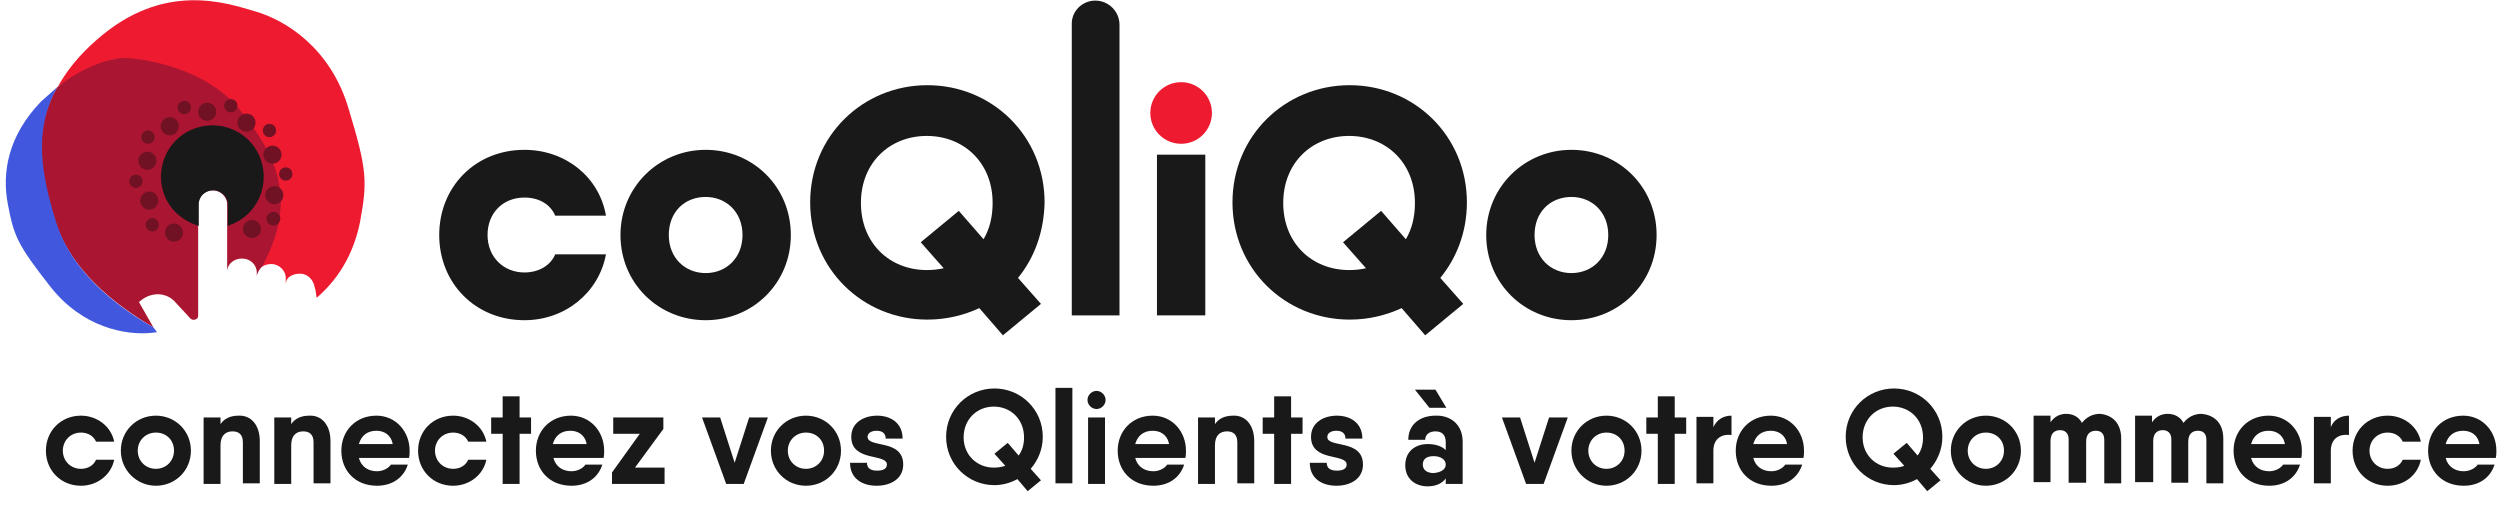 <?xml version="1.0" encoding="utf-8"?>
<!-- Generator: Adobe Illustrator 25.2.3, SVG Export Plug-In . SVG Version: 6.00 Build 0)  -->
<svg version="1.1" id="Calque_1" xmlns="http://www.w3.org/2000/svg" xmlns:xlink="http://www.w3.org/1999/xlink" x="0px" y="0px"
	 viewBox="0 0 413.8 84" style="enable-background:new 0 0 413.8 84;" xml:space="preserve">
<style type="text/css">
	.st0{fill:#191919;}
	.st1{fill:#EE1A30;}
	.st2{fill:#AA1531;}
	.st3{fill:#701224;}
	.st4{fill:#4157DE;}
	.st5{enable-background:new    ;}
</style>
<g id="Calque_1_1_">
	<g id="logo_horizontal">
		<g>
			<path class="st0" d="M86.8,53c-8.1,0-14.1-6.1-14.1-14.1s6-14.1,14.1-14.1c6.8,0,12.4,4.5,13.5,10.9h-8.4c-0.8-1.9-2.7-3-5.1-3
				c-3.5,0-6.1,2.5-6.1,6.2s2.7,6.2,6.1,6.2c2.3,0,4.3-1.1,5.1-3h8.4C99.1,48.5,93.5,53,86.8,53z"/>
			<path class="st0" d="M102.7,38.9c0-7.9,6.3-14.1,14.1-14.1s14.1,6.1,14.1,14.1S124.6,53,116.8,53S102.7,46.9,102.7,38.9z
				 M122.9,38.9c0-3.8-2.7-6.3-6.1-6.3c-3.5,0-6.1,2.5-6.1,6.3s2.7,6.3,6.1,6.3S122.9,42.7,122.9,38.9z"/>
			<path class="st0" d="M168.5,46l3.8,4.3l-6.3,5.2l-3.9-4.5c-2.6,1.2-5.5,1.9-8.6,1.9c-10.7,0-19.4-8.4-19.4-19.4
				s8.7-19.4,19.4-19.4s19.4,8.4,19.4,19.4C172.8,38.4,171.2,42.7,168.5,46z M156.2,44.4l-3.8-4.3l6.3-5.2l4.1,4.7
				c1-1.7,1.5-3.7,1.5-6c0-6.7-4.8-11.1-10.9-11.1c-6.1,0-10.9,4.4-10.9,11.1s4.8,11.1,10.9,11.1C154.4,44.7,155.3,44.6,156.2,44.4z
				"/>
			<path class="st0" d="M191.5,25.6h8v26.6h-8V25.6z"/>
			<path class="st0" d="M238.4,46l3.8,4.3l-6.3,5.2L232,51c-2.6,1.2-5.5,1.9-8.6,1.9c-10.7,0-19.4-8.4-19.4-19.4s8.7-19.4,19.4-19.4
				c10.7,0,19.4,8.4,19.4,19.4C242.8,38.4,241.1,42.7,238.4,46z M226.1,44.4l-3.8-4.3l6.3-5.2l4.1,4.7c1-1.7,1.5-3.7,1.5-6
				c0-6.7-4.8-11.1-10.9-11.1s-10.9,4.4-10.9,11.1s4.8,11.1,10.9,11.1C224.3,44.7,225.2,44.6,226.1,44.4z"/>
			<path class="st0" d="M246,38.9c0-7.9,6.3-14.1,14.1-14.1c7.8,0,14.1,6.1,14.1,14.1S267.9,53,260.1,53C252.3,53,246,46.9,246,38.9
				z M266.2,38.9c0-3.8-2.7-6.3-6.1-6.3c-3.5,0-6.1,2.5-6.1,6.3s2.7,6.3,6.1,6.3C263.5,45.2,266.2,42.7,266.2,38.9z"/>
		</g>
		<circle class="st1" cx="195.5" cy="18.7" r="5.1"/>
		<path class="st0" d="M181.3,0.1L181.3,0.1c2.2,0,4,1.8,4,4v48.1h-7.9V4.1C177.3,1.9,179.1,0.1,181.3,0.1z"/>
		<g>
			<g>
				<path class="st1" d="M42.5,45.7v0.2C42.5,45.9,42.5,45.8,42.5,45.7L42.5,45.7z"/>
				<path class="st1" d="M57.7,18C54.7,7.8,47.1,3.3,42.3,1.9C37.5,0.5,27.1-3.2,16,6.6c-3,2.6-5,5.2-6.4,7.7c5-3.2,9-4.9,11.1-4.5
					c2.4,0.3,13.3,1.2,18.9,8.6c5.4,7.2,9.6,14.3,3.9,25.2c-0.1,0.2-0.1,0.4-0.2,0.6c0.4-0.3,1-0.5,1.6-0.5c1.3,0,2.4,1.1,2.4,2.3
					v1.1c0-1.3,1.2-1.8,2.4-1.8c1.2,0,2.2,1,2.4,2.3c0.2,0.6,0.2,1.1,0.3,1.7c4.2-3.6,6.3-8.1,7.2-12.6C60.8,30.1,60.8,28.2,57.7,18
					z"/>
			</g>
			<path class="st2" d="M23,50l0.5-0.4l0,0c0.8-0.6,1.7-0.9,2.8-0.9c1.1,0.1,2,0.5,2.7,1.3l2.5,2.7c0.2,0.2,0.5,0.3,0.8,0.2
				c0.3-0.1,0.5-0.3,0.5-0.6V33.8c0-1.3,1.1-2.3,2.4-2.3s2.4,1.1,2.4,2.3v11c0.1-1.1,1.1-2,2.4-2h0.1c1.3,0,2.4,1,2.4,2.3v0.7
				c0,0,0,0,0-0.1c0.1-0.6,0.5-1.2,0.9-1.6c0.1-0.2,0.2-0.4,0.3-0.6c5.6-10.8,1.9-17.9-3.9-25.2S23,9.6,20.6,9.6
				c-2,0-6.4,1.1-11.1,4.8c-4.2,7.1-2.8,14.5-0.3,22.4c3,9.2,12,14.9,16.2,17.4L23,50z"/>
			<g>
				<circle class="st3" cx="40.8" cy="20.3" r="1.5"/>
				<circle class="st3" cx="45.1" cy="25.6" r="1.5"/>
				<circle class="st3" cx="45.4" cy="32.3" r="1.5"/>
				<circle class="st3" cx="41.7" cy="37.9" r="1.5"/>
				<circle class="st3" cx="28.8" cy="38.5" r="1.5"/>
				<circle class="st3" cx="24.7" cy="33.2" r="1.5"/>
				<circle class="st3" cx="24.4" cy="26.6" r="1.5"/>
				<circle class="st3" cx="28.1" cy="20.9" r="1.5"/>
				<circle class="st3" cx="34.3" cy="18.5" r="1.5"/>
				<circle class="st3" cx="44.6" cy="21.6" r="1.1"/>
				<circle class="st3" cx="47.3" cy="28.8" r="1.1"/>
				<circle class="st3" cx="45.2" cy="36.2" r="1.1"/>
				<circle class="st3" cx="25.2" cy="37.2" r="1.1"/>
				<circle class="st3" cx="22.5" cy="30" r="1.1"/>
				<circle class="st3" cx="24.5" cy="22.7" r="1.1"/>
				<circle class="st3" cx="30.5" cy="17.8" r="1.1"/>
				<circle class="st3" cx="38.2" cy="17.5" r="1.1"/>
				<circle class="st3" cx="45.3" cy="36.2" r="1.1"/>
			</g>
			<path class="st4" d="M25.4,54.2c-4.2-2.4-13.2-8.1-16.1-17.4c-2.5-8-3.8-15.3,0.2-22.4c-0.8,0.7-1.7,1.5-2.7,2.4
				c-5.5,5.7-6.5,11.8-5.5,17c1,5.3,1.6,6.7,7,13.6s12.6,8.1,16.7,7.7c0.3,0,0.6-0.1,1-0.1L25.4,54.2z"/>
			<path class="st0" d="M32.9,37.4v-3.6c0-1.3,1.1-2.3,2.4-2.3s2.4,1.1,2.4,2.3v3.6c0.1,0,0.2-0.1,0.2-0.1c4.5-1.5,6.8-6.4,5.3-10.8
				c-1.5-4.5-6.4-6.8-10.8-5.3c-4.5,1.5-6.8,6.4-5.3,10.8C28,34.7,30.3,36.6,32.9,37.4z"/>
		</g>
	</g>
	<g id="logo_vertical">
		<g>
			<g class="st5">
				<path class="st0" d="M13.4,80.4c-3.3,0-5.8-2.5-5.8-5.8s2.5-5.8,5.8-5.8c2.7,0,5,1.8,5.5,4.3h-3c-0.4-0.9-1.3-1.5-2.5-1.5
					c-1.7,0-3,1.3-3,3s1.3,3,3,3c1.2,0,2.1-0.6,2.5-1.5h3C18.4,78.6,16.1,80.4,13.4,80.4z"/>
				<path class="st0" d="M20,74.6c0-3.3,2.6-5.8,5.8-5.8c3.2,0,5.8,2.5,5.8,5.8s-2.6,5.8-5.8,5.8S20,77.8,20,74.6z M28.8,74.6
					c0-1.8-1.3-3-3-3s-3,1.3-3,3s1.3,3,3,3S28.8,76.3,28.8,74.6z"/>
				<path class="st0" d="M43,73v7h-2.8v-6.8c0-1.3-0.7-1.8-1.7-1.8c-1.1,0-2,0.6-2,2.3v6.4h-2.8v-11h2.8v1.1c0.6-0.9,1.6-1.4,3-1.4
					C41.5,68.7,43,70.3,43,73z"/>
				<path class="st0" d="M54.7,73v7h-2.8v-6.8c0-1.3-0.7-1.8-1.7-1.8c-1.1,0-2,0.6-2,2.3v6.4h-2.8v-11h2.8v1.1
					c0.6-0.9,1.6-1.4,3-1.4C53.2,68.7,54.7,70.3,54.7,73z"/>
				<path class="st0" d="M62.4,78c1,0,1.9-0.5,2.3-1.1h2.8c-0.7,2.2-2.6,3.5-5.1,3.5c-3.6,0-5.9-2.5-5.9-5.8s2.4-5.8,5.8-5.8
					c3.2,0,5.5,2.6,5.5,5.8c0,0.4,0,0.8-0.1,1.2h-8.3C59.8,77.3,61,78,62.4,78z M65,73.5c-0.3-1.6-1.5-2.2-2.7-2.2
					c-1.5,0-2.5,0.8-2.9,2.2H65z"/>
				<path class="st0" d="M75,80.4c-3.3,0-5.8-2.5-5.8-5.8s2.5-5.8,5.8-5.8c2.7,0,5,1.8,5.5,4.3h-3c-0.4-0.9-1.3-1.5-2.5-1.5
					c-1.7,0-3,1.3-3,3s1.3,3,3,3c1.2,0,2.1-0.6,2.5-1.5h3C80,78.6,77.7,80.4,75,80.4z"/>
				<path class="st0" d="M87.9,71.8H86v8.3h-2.8v-8.3h-1.9v-2.7h1.9v-3.5H86v3.5h1.9V71.8z"/>
				<path class="st0" d="M94.6,78c1,0,1.9-0.5,2.3-1.1h2.8c-0.7,2.2-2.6,3.5-5.1,3.5c-3.6,0-5.9-2.5-5.9-5.8s2.4-5.8,5.8-5.8
					c3.2,0,5.5,2.6,5.5,5.8c0,0.4,0,0.8-0.1,1.2h-8.3C92,77.3,93.2,78,94.6,78z M97.1,73.5c-0.3-1.6-1.5-2.2-2.7-2.2
					c-1.5,0-2.5,0.8-2.9,2.2H97.1z"/>
				<path class="st0" d="M110,77.4v2.7h-8.7v-1.9l4.6-6.4h-4.4v-2.7h8.3V71l-4.7,6.4C105.1,77.4,110,77.4,110,77.4z"/>
				<path class="st0" d="M127.1,69.1l-4,11h-2.6h-0.3l-4-11h3l2.4,7.5l2.4-7.5H127.1z"/>
				<path class="st0" d="M127.6,74.6c0-3.3,2.6-5.8,5.8-5.8s5.8,2.5,5.8,5.8s-2.6,5.8-5.8,5.8C130.1,80.4,127.6,77.8,127.6,74.6z
					 M136.4,74.6c0-1.8-1.3-3-3-3s-3,1.3-3,3s1.3,3,3,3S136.4,76.3,136.4,74.6z"/>
				<path class="st0" d="M149.5,76.9c0,2.3-2,3.5-4.4,3.5s-4.4-1.2-4.4-3.8h2.8c0,0.9,0.6,1.3,1.7,1.3s1.6-0.4,1.6-1
					c0-1.9-5.9-0.4-5.9-4.6c0-2.3,2-3.5,4.3-3.5c2.2,0,4.2,1.2,4.2,3.8h-2.8c0-0.9-0.6-1.3-1.5-1.3s-1.5,0.4-1.5,1
					C143.6,74.2,149.5,72.6,149.5,76.9z"/>
				<path class="st0" d="M170.6,77.6l1.7,1.9l-2.2,1.8l-1.7-2c-1.1,0.6-2.4,1-3.8,1c-4.4,0-8-3.5-8-8s3.6-8,8-8s8,3.5,8,8
					C172.6,74.4,171.8,76.2,170.6,77.6z M166.4,77.1l-1.8-2l2.2-1.8l1.8,2.1c0.6-0.8,0.9-1.8,0.9-3c0-3-2.2-5.1-5-5.1s-5,2.1-5,5.1
					c0,2.9,2.2,5,5,5C165.2,77.4,165.8,77.3,166.4,77.1z"/>
				<path class="st0" d="M174.7,64.2h2.8V80h-2.8V64.2z"/>
				<path class="st0" d="M180.1,69.1h2.8v11h-2.8V69.1z"/>
				<path class="st0" d="M190.9,78c1,0,1.9-0.5,2.3-1.1h2.8c-0.7,2.2-2.6,3.5-5.1,3.5c-3.6,0-5.9-2.5-5.9-5.8s2.4-5.8,5.8-5.8
					c3.2,0,5.5,2.6,5.5,5.8c0,0.4,0,0.8-0.1,1.2h-8.3C188.3,77.3,189.5,78,190.9,78z M193.5,73.5c-0.3-1.6-1.5-2.2-2.7-2.2
					c-1.5,0-2.5,0.8-2.9,2.2H193.5z"/>
				<path class="st0" d="M207.6,73v7h-2.8v-6.8c0-1.3-0.7-1.8-1.7-1.8c-1.1,0-2,0.6-2,2.3v6.4h-2.8v-11h2.8v1.1
					c0.6-0.9,1.6-1.4,3-1.4C206.1,68.7,207.6,70.3,207.6,73z"/>
				<path class="st0" d="M215.6,71.8h-1.9v8.3h-2.8v-8.3H209v-2.7h1.9v-3.5h2.8v3.5h1.9V71.8z"/>
				<path class="st0" d="M225.6,76.9c0,2.3-2,3.5-4.4,3.5s-4.4-1.2-4.4-3.8h2.8c0,0.9,0.6,1.3,1.7,1.3s1.6-0.4,1.6-1
					c0-1.9-5.9-0.4-5.9-4.6c0-2.3,2-3.5,4.3-3.5c2.2,0,4.2,1.2,4.2,3.8h-2.8c0-0.9-0.6-1.3-1.5-1.3s-1.5,0.4-1.5,1
					C219.6,74.2,225.6,72.6,225.6,76.9z"/>
				<path class="st0" d="M242.1,73.1v7h-2.8v-0.9c-0.6,0.8-1.6,1.3-3,1.3c-2,0-3.7-1.2-3.7-3.5s1.7-3.5,3.7-3.5c1.4,0,2.4,0.4,3,1
					v-1.3c0-1.3-0.7-1.8-1.7-1.8s-1.7,0.5-1.7,1.4h-2.8c0-2.6,2-4,4.5-4C240,68.7,242.1,70.2,242.1,73.1z M236.6,67.5l-2.4-3h3.4
					l1.8,3H236.6z M239.3,76.9c0-0.8-0.8-1.4-2-1.4c-1.3,0-1.8,0.6-1.8,1.4s0.6,1.4,1.8,1.4C238.5,78.2,239.3,77.7,239.3,76.9z"/>
				<path class="st0" d="M259.5,69.1l-4,11h-2.6h-0.3l-4-11h3l2.4,7.5l2.4-7.5H259.5z"/>
				<path class="st0" d="M260.1,74.6c0-3.3,2.6-5.8,5.8-5.8s5.8,2.5,5.8,5.8s-2.6,5.8-5.8,5.8S260.1,77.8,260.1,74.6z M268.9,74.6
					c0-1.8-1.3-3-3-3s-3,1.3-3,3s1.3,3,3,3S268.9,76.3,268.9,74.6z"/>
				<path class="st0" d="M279.1,71.8h-1.9v8.3h-2.8v-8.3h-1.9v-2.7h1.9v-3.5h2.8v3.5h1.9L279.1,71.8L279.1,71.8z"/>
				<path class="st0" d="M286.6,68.8V72c-1.5-0.2-3,0.5-3,2.6V80h-2.8V69h2.8v1.7C284.2,69.4,285.3,68.8,286.6,68.8z"/>
				<path class="st0" d="M293.2,78c1,0,1.9-0.5,2.3-1.1h2.8c-0.7,2.2-2.6,3.5-5.1,3.5c-3.6,0-5.9-2.5-5.9-5.8s2.4-5.8,5.8-5.8
					c3.2,0,5.5,2.6,5.5,5.8c0,0.4,0,0.8-0.1,1.2h-8.3C290.6,77.3,291.8,78,293.2,78z M295.8,73.5c-0.3-1.6-1.5-2.2-2.7-2.2
					c-1.5,0-2.5,0.8-2.9,2.2H295.8z"/>
				<path class="st0" d="M319.5,77.6l1.7,1.9l-2.2,1.8l-1.7-2c-1.1,0.6-2.4,1-3.8,1c-4.4,0-8-3.5-8-8s3.6-8,8-8s8,3.5,8,8
					C321.5,74.4,320.7,76.2,319.5,77.6z M315.2,77.1l-1.8-2l2.2-1.8l1.8,2.1c0.6-0.8,0.9-1.8,0.9-3c0-3-2.2-5.1-5-5.1s-5,2.1-5,5.1
					c0,2.9,2.2,5,5,5C314.1,77.4,314.7,77.3,315.2,77.1z"/>
				<path class="st0" d="M322.9,74.6c0-3.3,2.6-5.8,5.8-5.8s5.8,2.5,5.8,5.8s-2.6,5.8-5.8,5.8S322.9,77.8,322.9,74.6z M331.7,74.6
					c0-1.8-1.3-3-3-3s-3,1.3-3,3s1.3,3,3,3S331.7,76.3,331.7,74.6z"/>
				<path class="st0" d="M351.1,72.6V80h-2.8v-7.2c0-1.1-0.6-1.5-1.4-1.5s-1.6,0.4-1.6,1.8v6.8h-2.9v-7.2c0-1.1-0.7-1.5-1.4-1.5
					c-0.8,0-1.6,0.4-1.6,1.8v6.8h-2.8v-11h2.8v1.1c0.6-0.9,1.5-1.4,2.6-1.4s2.1,0.5,2.6,1.5c0.7-0.9,1.7-1.5,3-1.5
					C349.7,68.7,351.1,70.1,351.1,72.6z"/>
				<path class="st0" d="M368,72.6V80h-2.8v-7.2c0-1.1-0.6-1.5-1.4-1.5s-1.6,0.4-1.6,1.8v6.8h-2.8v-7.2c0-1.1-0.7-1.5-1.4-1.5
					c-0.8,0-1.6,0.4-1.6,1.8v6.8h-3v-11h2.8v1.1c0.6-0.9,1.5-1.4,2.6-1.4s2.1,0.5,2.6,1.5c0.7-0.9,1.7-1.5,3-1.5
					C366.6,68.7,368,70.1,368,72.6z"/>
				<path class="st0" d="M375.6,78c1,0,1.9-0.5,2.3-1.1h2.8c-0.7,2.2-2.6,3.5-5.1,3.5c-3.6,0-5.9-2.5-5.9-5.8s2.4-5.8,5.8-5.8
					c3.2,0,5.5,2.6,5.5,5.8c0,0.4,0,0.8-0.1,1.2h-8.3C373,77.3,374.2,78,375.6,78z M378.2,73.5c-0.3-1.6-1.5-2.2-2.7-2.2
					c-1.5,0-2.5,0.8-2.9,2.2H378.2z"/>
				<path class="st0" d="M388.8,68.8V72c-1.5-0.2-3,0.5-3,2.6V80H383V69h2.8v1.7C386.3,69.4,387.5,68.8,388.8,68.8z"/>
				<path class="st0" d="M395.2,80.4c-3.3,0-5.8-2.5-5.8-5.8s2.5-5.8,5.8-5.8c2.7,0,5,1.8,5.5,4.3h-3c-0.4-0.9-1.3-1.5-2.5-1.5
					c-1.7,0-3,1.3-3,3s1.3,3,3,3c1.2,0,2.1-0.6,2.5-1.5h3C400.2,78.6,398,80.4,395.2,80.4z"/>
				<path class="st0" d="M407.8,78c1,0,1.9-0.5,2.3-1.1h2.8c-0.7,2.2-2.6,3.5-5.1,3.5c-3.6,0-5.9-2.5-5.9-5.8s2.4-5.8,5.8-5.8
					c3.2,0,5.5,2.6,5.5,5.8c0,0.4,0,0.8-0.1,1.2h-8.3C405.2,77.3,406.4,78,407.8,78z M410.4,73.5c-0.3-1.6-1.5-2.2-2.7-2.2
					c-1.5,0-2.5,0.8-2.9,2.2H410.4z"/>
				<path class="st0" d="M181.5,67.7c-0.8,0-1.5-0.7-1.5-1.5s0.7-1.5,1.5-1.5s1.5,0.7,1.5,1.5S182.3,67.7,181.5,67.7z"/>
			</g>
		</g>
	</g>
</g>
</svg>
